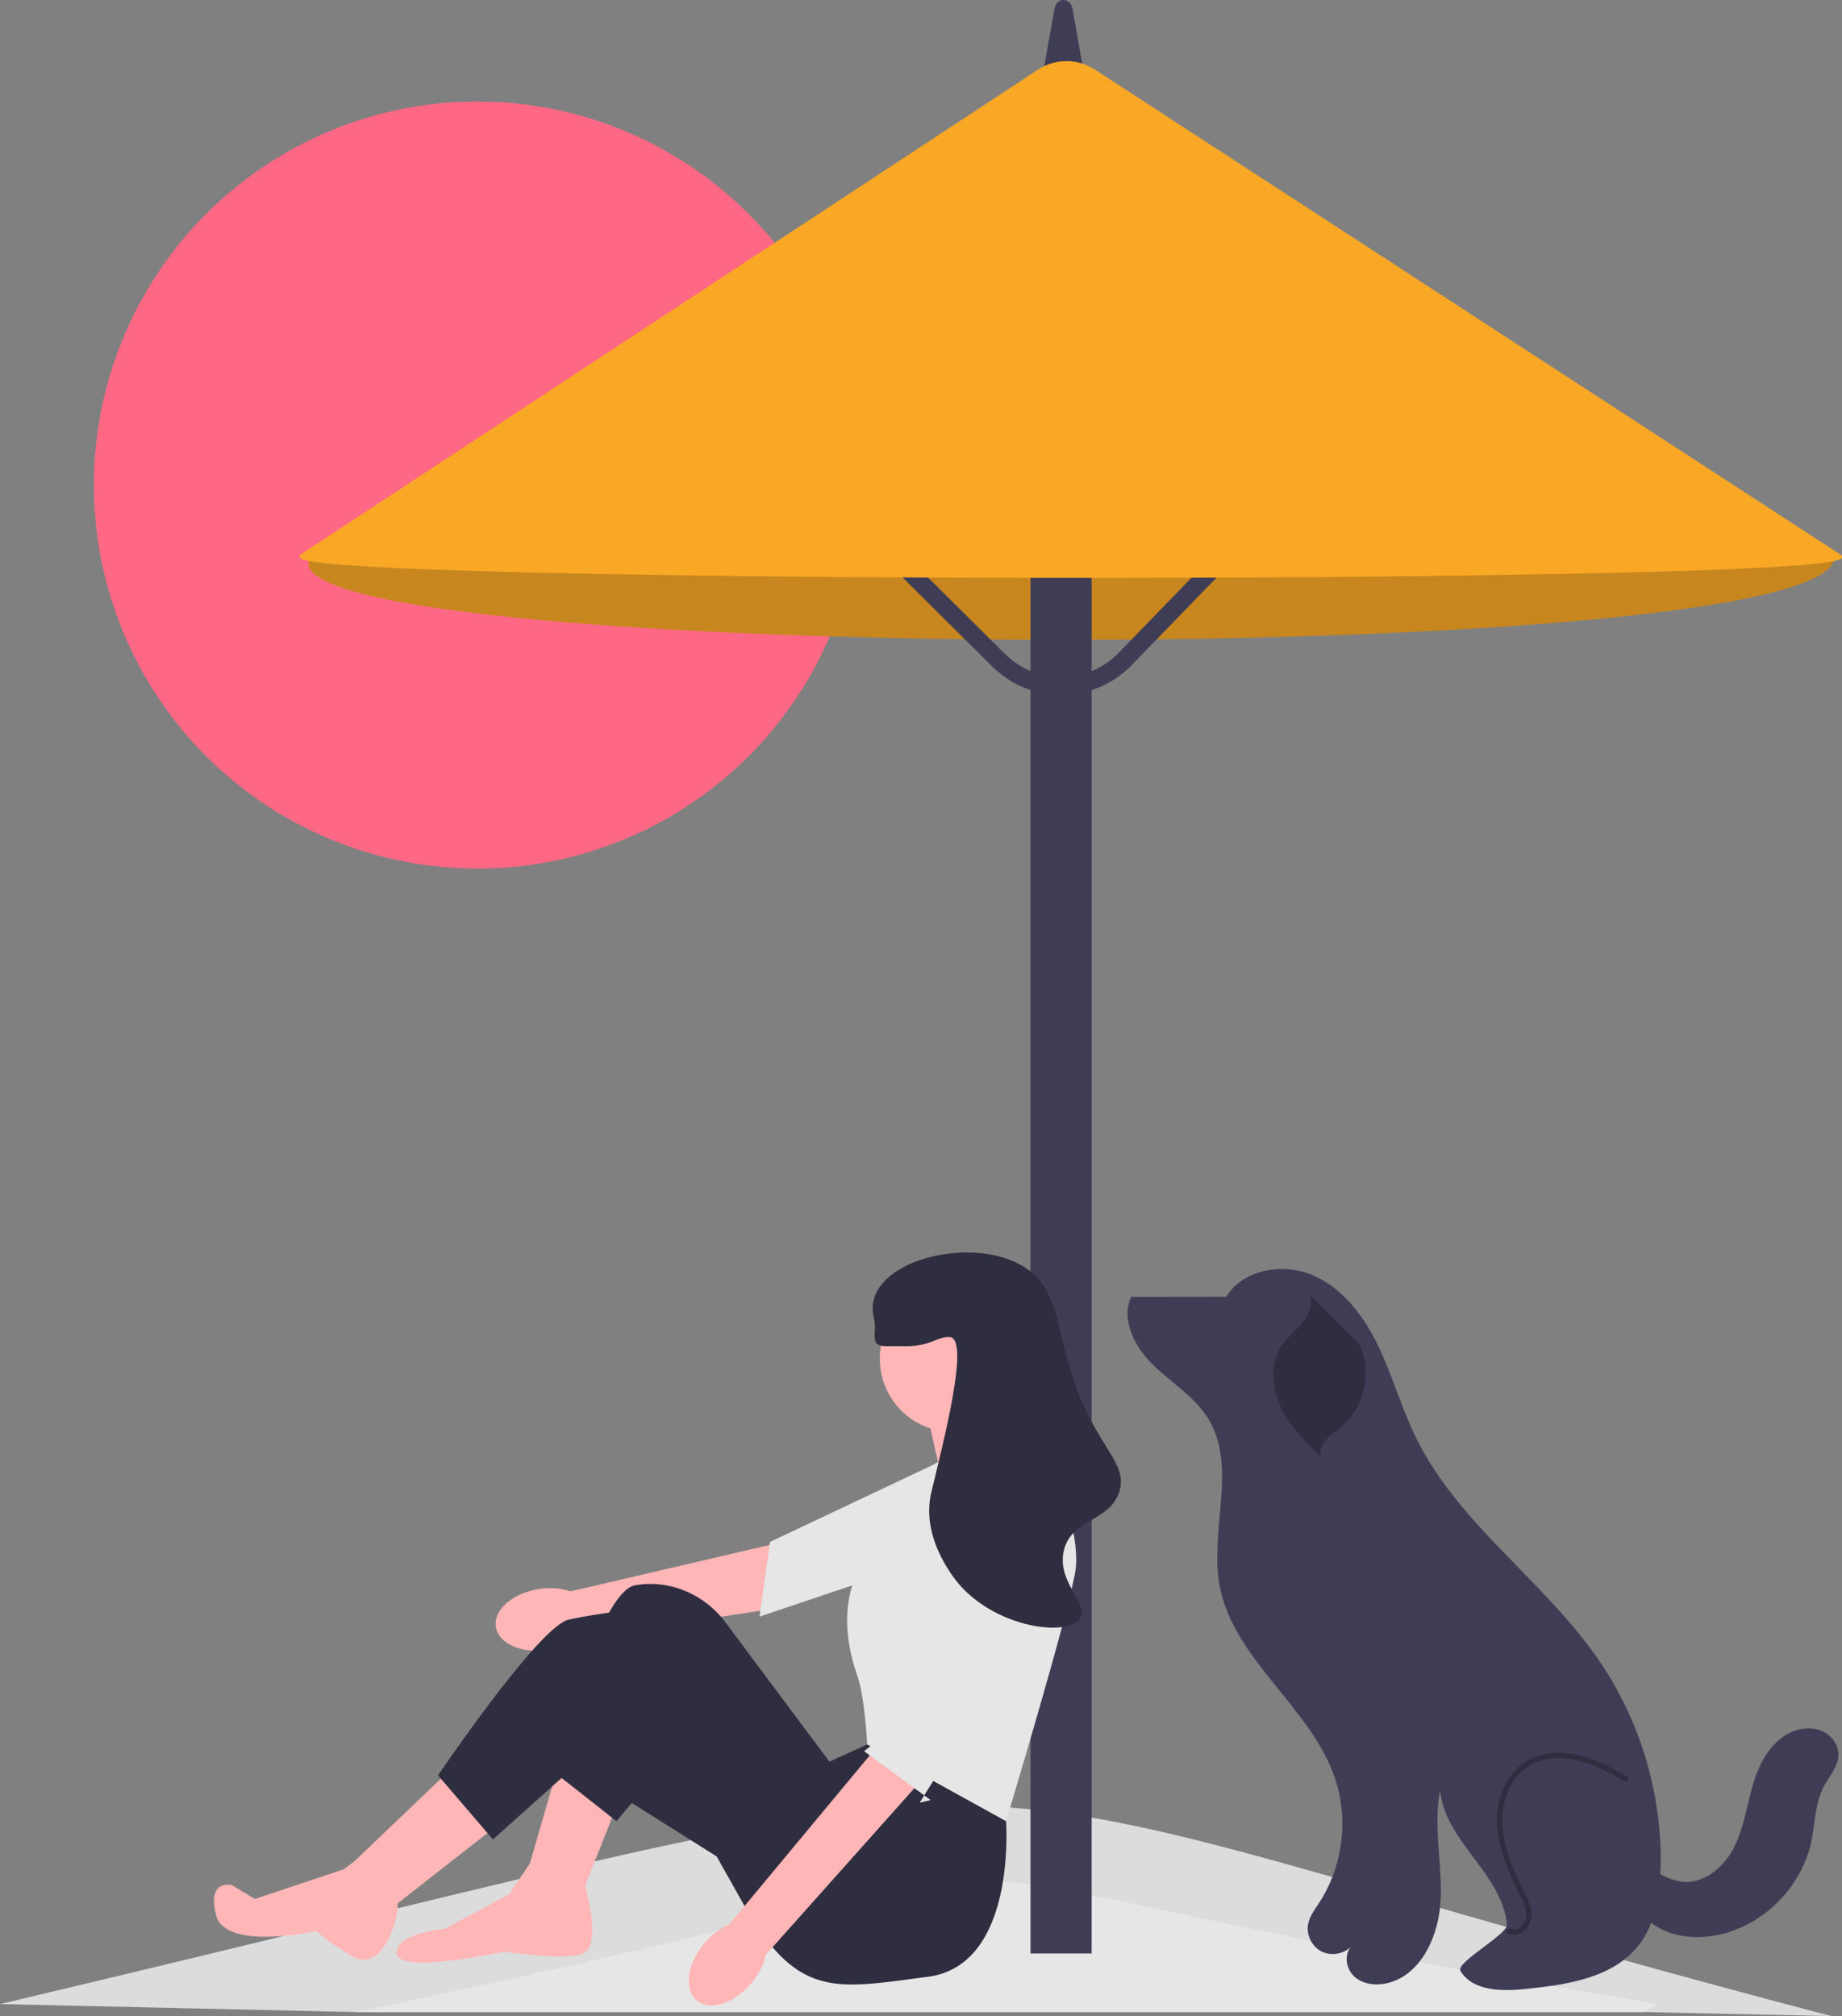 <svg xmlns="http://www.w3.org/2000/svg" width="691.088" height="756.357"><rect width="100%" height="100%" fill="#808080" stroke="none"/><circle cx="179.108" cy="181.971" r="143.892" fill="#ff6884"/><path fill="#f9a826" d="M394.08 55.602 116.93 208.265c-32.015 41.047 576.323 43.585 571.302.15L419.482 55.754c-7.65-4.345-17.68-4.405-25.402-.151z"/><path d="M394.08 55.602 116.93 208.265c-32.015 41.047 576.323 43.585 571.302.15L419.482 55.754c-7.65-4.345-17.68-4.405-25.402-.151z" opacity=".2"/><path fill="#f2f2f2" d="m687.083 756.357-70.499-1.502h-483.42L0 751.85c441.478-104.337 305.737-95.354 687.083 4.507z" opacity=".8"/><path fill="#e6e6e6" d="m622.18 751.85-5.596 3.005h-483.42C463.62 686.642 265.5 692.648 622.18 751.85z"/><path fill="#3f3d56" d="M388.597 42.857h20.806L402.387 3.31C401.953.866 400.292 0 399 0s-2.953.866-3.387 3.31l-7.016 39.547zm-1.973 130.487h22.94v559.514h-22.94z"/><path fill="#3f3d56" d="M398.16 260.688c-9.787 0-18.988-3.79-25.943-10.695l-57.897-57.481 4.73-4.765 57.896 57.481c5.757 5.716 13.357 8.836 21.508 8.745 8.112-.077 15.69-3.326 21.338-9.148l55.324-57.033 4.82 4.675L424.61 249.5c-6.908 7.12-16.175 11.093-26.094 11.187l-.357.001z"/><path fill="#f9a826" d="M406.182 216.805c-28.489 0-57.202-.098-85.07-.295-59.047-.42-109.459-1.25-145.786-2.4-61.919-1.96-62.578-4.187-62.86-5.137-.065-.22-.087-.647.496-1.03L389.35 26.182a19.518 19.518 0 0 1 21.786.157l279.43 181.752c.583.395.554.823.486 1.043-.349 1.117-1.408 4.516-124.098 6.513-46.68.76-103.256 1.157-160.773 1.157z"/><path fill="#3f3d56" d="m459.394 486.494-35.029.039c-3.922 8.717 1.437 18.912 8.29 25.576s15.446 11.776 20.506 19.885c11.23 17.995.648 41.66 4.357 62.543 4.994 28.122 34.476 45.82 43.454 72.933 5.078 15.339 2.77 32.944-6.092 46.454-1.636 2.494-3.525 4.956-4.097 7.884-.778 3.98 1.317 8.352 4.907 10.239s8.38 1.134 11.217-1.764c-2.771 3.149-1.863 8.465 1.248 11.28s7.745 3.413 11.85 2.547c13.3-2.809 19.996-18.173 20.534-31.757.538-13.583-2.871-27.346-.211-40.677 1.696 19.132 23.343 31.282 25.04 50.415.314 3.546-19.28 14.21-17.457 17.267 4.61 7.728 15.596 7.755 24.546 6.828 15.41-1.594 32.522-4.077 42.187-16.183 6.512-8.156 8.2-19.133 8.413-29.568.56-27.242-7.556-54.597-22.88-77.126-20.397-29.985-52.822-51.237-68.833-83.775-5.442-11.059-8.772-23.05-14.067-34.18-5.294-11.13-13.083-21.78-24.35-26.774-11.269-4.995-26.439-2.532-32.94 7.939"/><path fill="#2f2e41" d="M568.011 725.878a4.76 4.76 0 0 1-2.023-.45 1 1 0 1 1 .844-1.812c1.104.513 2.166.177 2.863-.197 1.43-.767 2.55-2.337 2.788-3.909.46-3.035-1.062-6.137-2.404-8.874-3.915-7.98-7.785-16.525-8.366-25.555-.655-10.183 3.548-19.667 10.708-24.163 5.323-3.342 12.36-4.216 19.814-2.464 6.386 1.502 12.27 4.652 18.236 8.023a1 1 0 1 1-.984 1.74c-6.058-3.422-11.572-6.373-17.71-7.816-6.93-1.63-13.427-.844-18.292 2.21-6.548 4.112-10.385 12.88-9.776 22.341.557 8.665 4.34 17.004 8.165 24.803 1.399 2.851 3.14 6.4 2.586 10.055-.332 2.197-1.832 4.305-3.82 5.372-.863.463-1.757.695-2.629.695zm-58.277-221.98c5.141 10.2 2.429 23.749-6.244 31.183-1.862 1.597-3.959 2.933-5.624 4.735s-2.887 4.24-2.467 6.657c-5.682-5.636-11.475-11.427-14.91-18.654-3.437-7.228-4.108-16.3.364-22.937 2.134-3.166 5.244-5.54 7.665-8.492 2.421-2.952 4.168-6.971 2.858-10.558"/><path fill="#3f3d56" d="M611.905 699.811c-2.717 8.308 1.756 17.868 9.096 22.614s16.824 5.239 25.297 3.091c16.384-4.153 29.84-18.18 33.308-34.723 1.442-6.88 1.34-14.254 4.606-20.48 2.052-3.912 5.44-7.448 5.537-11.865.08-3.59-2.25-6.997-5.43-8.667s-7.05-1.728-10.472-.64c-8.156 2.591-13.162 10.851-15.757 19.007-2.595 8.155-3.563 16.875-7.335 24.557-3.772 7.682-11.568 14.39-20.045 13.218-7.331-1.013-13.537-7.623-20.883-6.723"/><path fill="#ffb6b6" d="M202.232 596.143c-9.917 1.52-17.17 7.87-16.202 14.18.968 6.311 9.791 10.193 19.711 8.671a25.108 25.108 0 0 0 11.026-4.364l71.738-10.808 2.703-24.782-77.145 17.963a25.109 25.109 0 0 0-11.83-.86z"/><path fill="#e6e6e6" d="m382.945 544.472-16.26 34.506-81.746 27.518 3.983-28.045 75.435-35.647 18.588 1.668z"/><path fill="#ffb6b6" d="m232.175 675.49-14.599 36.927-18.893-12.882 11.164-38.644 22.328 14.599zm-60.972-13.74-38.644 36.926 15.457 16.317 39.504-30.916-16.317-22.327zm218.985-120.227-.43-3.006-9.875-19.322-32.633 8.587 6.01 26.622 36.928-12.881z"/><path fill="#2f2e41" d="m376.448 670.337 1.003 12.899s4.15 54.085-29.343 58.379-48.09 8.587-67.842-24.904L249.35 661.75l-18.057 21.486-24.022-18.91s17.175-66.984 30.916-69.56a31.346 31.346 0 0 1 5.125-.518c11.375-.237 22.098 5.327 28.904 14.444l38.966 52.199 14.17-6.44 51.096 15.886z"/><path fill="#ffb6b6" d="m190.955 710.7 8.677-12.805 19.915 9.454s6.617 23.102-1.112 25.678-29.198-.859-29.198-.859-39.503 8.588-40.362.859 18.034-9.446 18.034-9.446l24.046-12.882z"/><path fill="#2f2e41" d="m275.113 700.394-59.684-37.606-30.486 27.3-20.61-24.045s37.786-55.82 48.95-58.395c11.163-2.577 29.197-4.294 29.197-4.294l54.961 50.667-22.328 46.373z"/><path fill="#ffb6b6" d="m136.72 695.38 12.62 18.004-.493 5.555s-5.124 22.317-17.147 14.768-12.882-9.268-12.882-9.268-34.35 7.73-37.785-6.011 6.011-11.164 6.011-11.164l8.578 5.153 33.435-11.177 7.663-5.86z"/><circle cx="357.555" cy="509.748" r="27.48" fill="#ffb6b6"/><path fill="#e6e6e6" d="m351.114 548.822 39.503-12.022s15.458 36.068 12.882 52.384c-2.577 16.317-26.048 94.052-26.048 94.052l-52.1-28.786s-.859-17.175-3.435-24.904-10.734-31.345 7.3-51.096c18.034-19.752 21.898-29.628 21.898-29.628z"/><path fill="#ffb6b6" d="M264.17 729.147c-6.429 7.702-7.666 17.262-2.763 21.353 4.902 4.09 14.086 1.162 20.516-6.544a25.107 25.107 0 0 0 5.378-10.568l60.857-68.239-18.859-10.194-55.69 67.008a25.109 25.109 0 0 0-9.439 7.184z"/><path fill="#e6e6e6" d="m381.415 566.148 9.337 36.984-45.7 73.152 4.125-.94-24.975-18.35 6.127-4.909 35.663-75.428 15.423-10.51z"/><path fill="#2f2e41" d="M332.221 505.025c7.048-.017 7.448.03 8.588 0 8.741-.23 11.027-3.67 15.458-3.435 7.908.419-2.53 40.067-6.87 58.396-4.258 17.977 10.13 34.085 11.163 35.21 14.604 15.881 40.255 18.785 44.656 12.022 3.563-5.474-9.063-13.798-6.011-25.763 2.983-11.696 16.76-10.45 20.61-21.469 4.033-11.539-9.52-17.359-18.034-45.514-4.89-16.17-4.025-19.183-8.588-29.198-12.196-26.77-71.977-15.372-65.266 9.446 1.299 4.801-2.156 10.32 4.294 10.305z"/></svg>